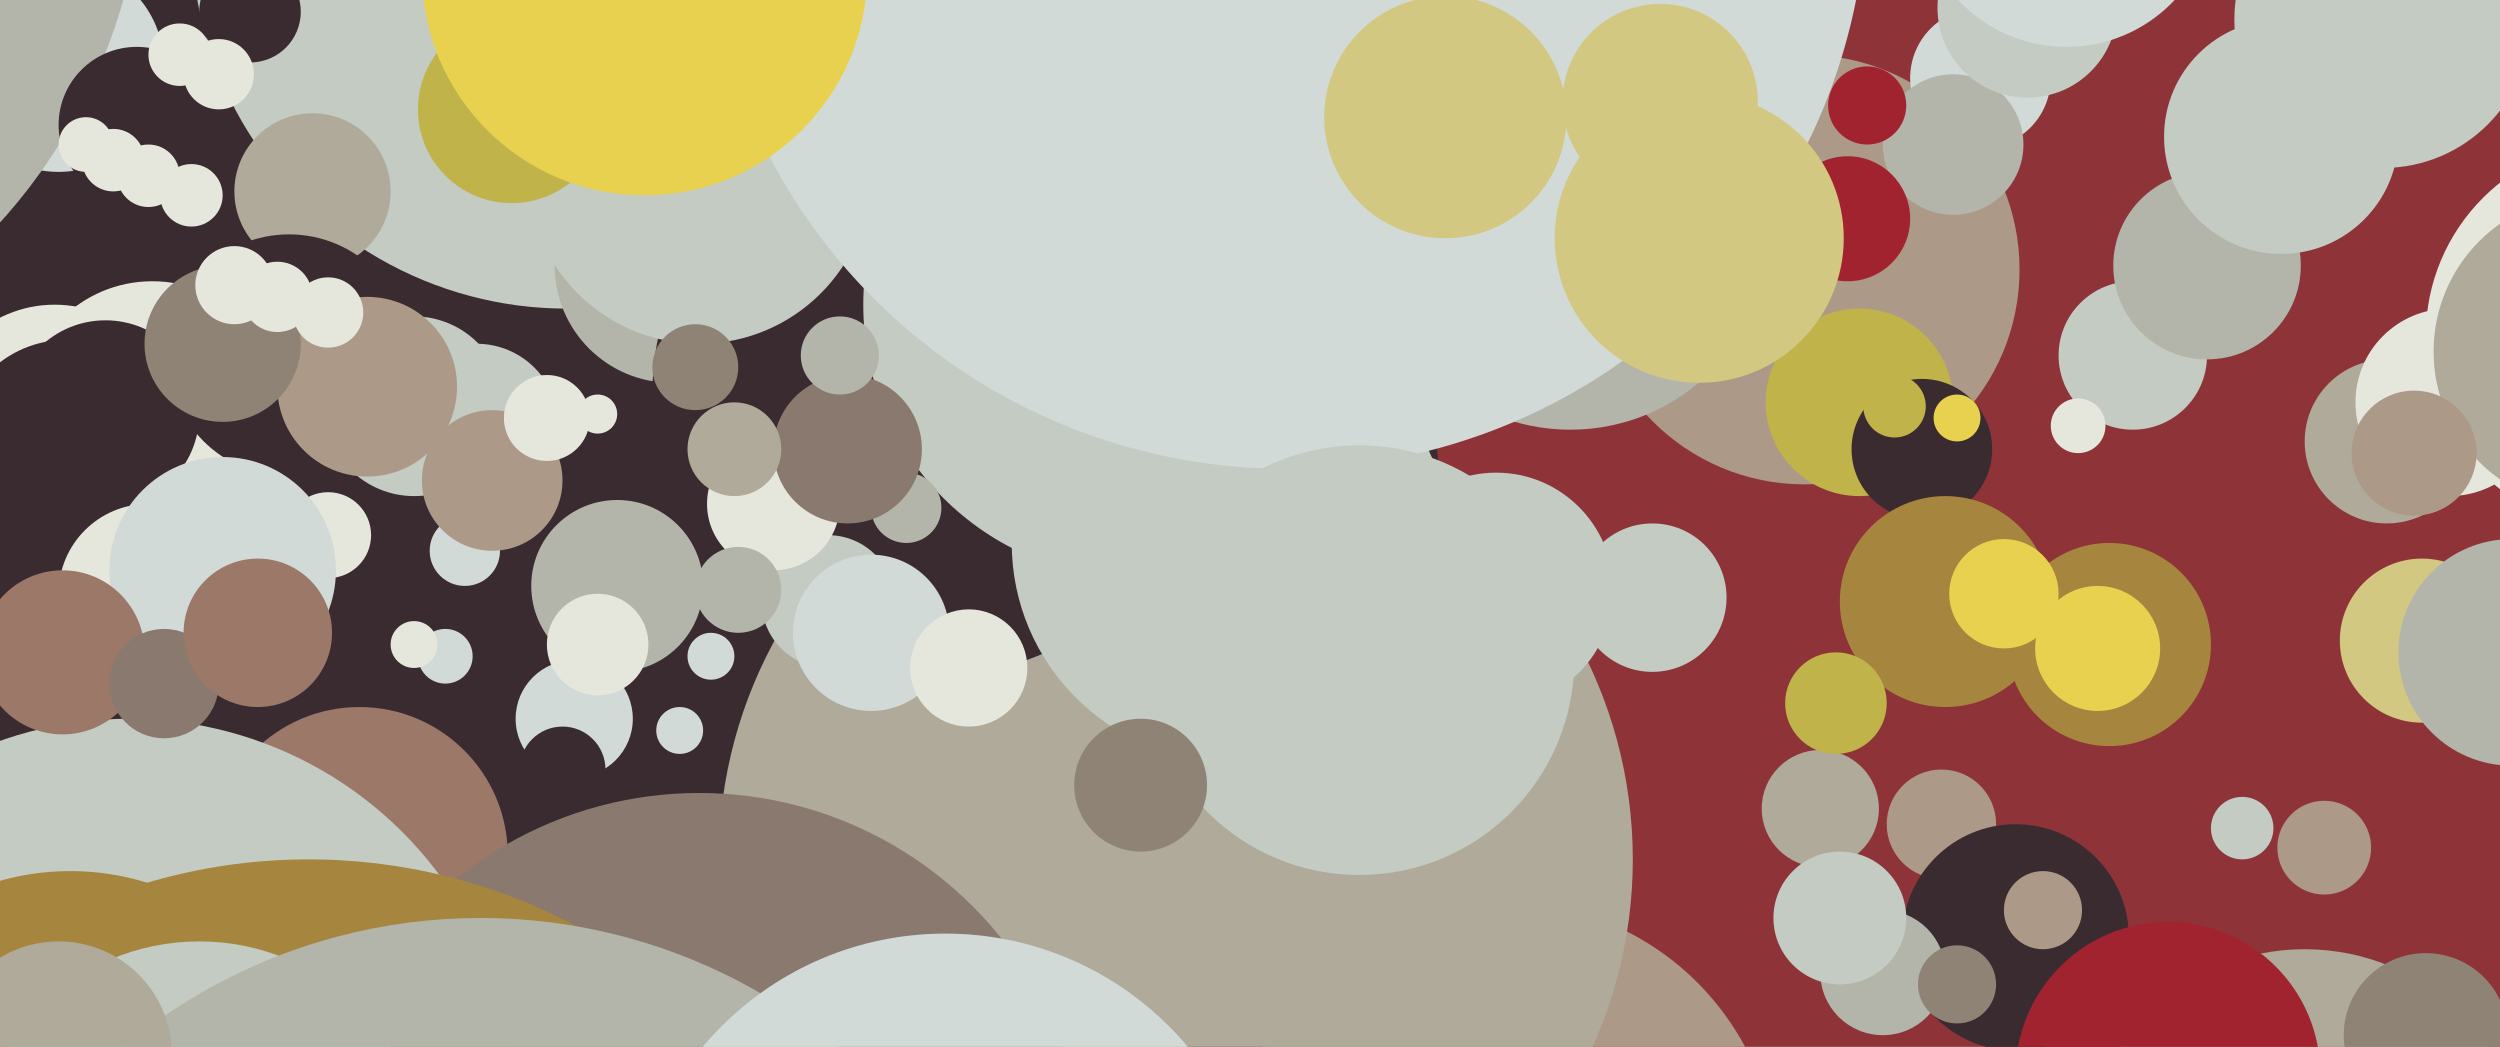 <svg xmlns="http://www.w3.org/2000/svg" width="640px" height="268px">
  <rect width="640" height="268" fill="rgb(142,52,57)"/>
  <circle cx="151" cy="137" r="218" fill="rgb(58,43,48)"/>
  <circle cx="385" cy="301" r="70" fill="rgb(173,153,135)"/>
  <circle cx="611" cy="113" r="21" fill="rgb(175,170,153)"/>
  <circle cx="590" cy="300" r="57" fill="rgb(175,170,153)"/>
  <circle cx="301" cy="220" r="117" fill="rgb(175,170,153)"/>
  <circle cx="145" cy="-17" r="96" fill="rgb(195,203,194)"/>
  <circle cx="172" cy="68" r="30" fill="rgb(179,181,171)"/>
  <circle cx="239" cy="101" r="72" fill="rgb(58,43,48)"/>
  <circle cx="39" cy="105" r="33" fill="rgb(230,231,220)"/>
  <circle cx="80" cy="49" r="20" fill="rgb(175,170,153)"/>
  <circle cx="621" cy="265" r="21" fill="rgb(143,131,118)"/>
  <circle cx="315" cy="139" r="56" fill="rgb(195,203,194)"/>
  <circle cx="119" cy="141" r="9" fill="rgb(210,218,215)"/>
  <circle cx="14" cy="109" r="31" fill="rgb(230,231,220)"/>
  <circle cx="497" cy="211" r="14" fill="rgb(173,153,135)"/>
  <circle cx="179" cy="44" r="44" fill="rgb(195,203,194)"/>
  <circle cx="466" cy="207" r="15" fill="rgb(175,170,153)"/>
  <circle cx="462" cy="69" r="55" fill="rgb(173,153,135)"/>
  <circle cx="291" cy="78" r="70" fill="rgb(195,203,194)"/>
  <circle cx="402" cy="59" r="51" fill="rgb(179,181,171)"/>
  <circle cx="92" cy="219" r="38" fill="rgb(155,120,104)"/>
  <circle cx="17" cy="115" r="28" fill="rgb(58,43,48)"/>
  <circle cx="84" cy="137" r="11" fill="rgb(230,231,220)"/>
  <circle cx="516" cy="240" r="29" fill="rgb(58,43,48)"/>
  <circle cx="179" cy="302" r="99" fill="rgb(138,121,110)"/>
  <circle cx="15" cy="17" r="27" fill="rgb(210,218,215)"/>
  <circle cx="476" cy="103" r="24" fill="rgb(191,179,74)"/>
  <circle cx="482" cy="249" r="16" fill="rgb(179,181,171)"/>
  <circle cx="329" cy="-29" r="149" fill="rgb(210,218,215)"/>
  <circle cx="610" cy="5" r="38" fill="rgb(195,203,194)"/>
  <circle cx="106" cy="104" r="23" fill="rgb(195,203,194)"/>
  <circle cx="627" cy="103" r="24" fill="rgb(230,231,220)"/>
  <circle cx="-106" cy="-39" r="143" fill="rgb(179,181,171)"/>
  <circle cx="232" cy="130" r="9" fill="rgb(179,181,171)"/>
  <circle cx="35" cy="32" r="20" fill="rgb(58,43,48)"/>
  <circle cx="507" cy="20" r="18" fill="rgb(210,218,215)"/>
  <circle cx="546" cy="91" r="19" fill="rgb(195,203,194)"/>
  <circle cx="500" cy="37" r="18" fill="rgb(179,181,171)"/>
  <circle cx="29" cy="41" r="8" fill="rgb(230,231,220)"/>
  <circle cx="212" cy="154" r="17" fill="rgb(195,203,194)"/>
  <circle cx="565" cy="68" r="24" fill="rgb(179,181,171)"/>
  <circle cx="38" cy="152" r="23" fill="rgb(230,231,220)"/>
  <circle cx="178" cy="94" r="11" fill="rgb(143,131,118)"/>
  <circle cx="122" cy="109" r="21" fill="rgb(195,203,194)"/>
  <circle cx="33" cy="283" r="99" fill="rgb(195,203,194)"/>
  <circle cx="126" cy="123" r="18" fill="rgb(173,153,135)"/>
  <circle cx="423" cy="153" r="19" fill="rgb(195,203,194)"/>
  <circle cx="27" cy="106" r="24" fill="rgb(58,43,48)"/>
  <circle cx="492" cy="115" r="18" fill="rgb(58,43,48)"/>
  <circle cx="348" cy="169" r="55" fill="rgb(195,203,194)"/>
  <circle cx="519" cy="2" r="23" fill="rgb(195,203,194)"/>
  <circle cx="140" cy="107" r="11" fill="rgb(230,231,220)"/>
  <circle cx="74" cy="91" r="31" fill="rgb(58,43,48)"/>
  <circle cx="501" cy="252" r="10" fill="rgb(143,131,118)"/>
  <circle cx="94" cy="99" r="23" fill="rgb(173,153,135)"/>
  <circle cx="18" cy="289" r="66" fill="rgb(166,134,62)"/>
  <circle cx="57" cy="146" r="29" fill="rgb(210,218,215)"/>
  <circle cx="498" cy="154" r="27" fill="rgb(166,134,62)"/>
  <circle cx="223" cy="162" r="20" fill="rgb(210,218,215)"/>
  <circle cx="523" cy="233" r="10" fill="rgb(173,153,135)"/>
  <circle cx="473" cy="56" r="16" fill="rgb(161,35,47)"/>
  <circle cx="131" cy="28" r="24" fill="rgb(191,179,74)"/>
  <circle cx="16" cy="167" r="21" fill="rgb(155,120,104)"/>
  <circle cx="38" cy="45" r="8" fill="rgb(230,231,220)"/>
  <circle cx="79" cy="366" r="146" fill="rgb(166,134,62)"/>
  <circle cx="165" cy="-7" r="57" fill="rgb(232,209,79)"/>
  <circle cx="532" cy="109" r="7" fill="rgb(230,231,220)"/>
  <circle cx="147" cy="184" r="15" fill="rgb(210,218,215)"/>
  <circle cx="198" cy="129" r="17" fill="rgb(230,231,220)"/>
  <circle cx="64" cy="3" r="13" fill="rgb(58,43,48)"/>
  <circle cx="158" cy="150" r="22" fill="rgb(179,181,171)"/>
  <circle cx="46" cy="14" r="8" fill="rgb(230,231,220)"/>
  <circle cx="478" cy="27" r="10" fill="rgb(161,35,47)"/>
  <circle cx="555" cy="275" r="39" fill="rgb(161,35,47)"/>
  <circle cx="540" cy="165" r="26" fill="rgb(166,134,62)"/>
  <circle cx="57" cy="88" r="20" fill="rgb(143,131,118)"/>
  <circle cx="51" cy="299" r="58" fill="rgb(195,203,194)"/>
  <circle cx="114" cy="168" r="7" fill="rgb(210,218,215)"/>
  <circle cx="106" cy="165" r="6" fill="rgb(230,231,220)"/>
  <circle cx="671" cy="86" r="50" fill="rgb(230,231,220)"/>
  <circle cx="22" cy="37" r="7" fill="rgb(230,231,220)"/>
  <circle cx="144" cy="197" r="11" fill="rgb(58,43,48)"/>
  <circle cx="217" cy="115" r="19" fill="rgb(138,121,110)"/>
  <circle cx="663" cy="90" r="40" fill="rgb(175,170,153)"/>
  <circle cx="618" cy="116" r="16" fill="rgb(173,153,135)"/>
  <circle cx="485" cy="104" r="8" fill="rgb(191,179,74)"/>
  <circle cx="529" cy="-26" r="38" fill="rgb(210,218,215)"/>
  <circle cx="537" cy="166" r="16" fill="rgb(232,209,79)"/>
  <circle cx="60" cy="73" r="10" fill="rgb(230,231,220)"/>
  <circle cx="248" cy="171" r="15" fill="rgb(230,231,220)"/>
  <circle cx="189" cy="151" r="11" fill="rgb(179,181,171)"/>
  <circle cx="42" cy="175" r="14" fill="rgb(138,121,110)"/>
  <circle cx="123" cy="378" r="143" fill="rgb(179,181,171)"/>
  <circle cx="435" cy="61" r="37" fill="rgb(211,200,129)"/>
  <circle cx="513" cy="152" r="14" fill="rgb(232,209,79)"/>
  <circle cx="574" cy="212" r="8" fill="rgb(195,203,194)"/>
  <circle cx="620" cy="164" r="21" fill="rgb(211,200,129)"/>
  <circle cx="425" cy="26" r="25" fill="rgb(211,200,129)"/>
  <circle cx="15" cy="270" r="29" fill="rgb(175,170,153)"/>
  <circle cx="595" cy="217" r="12" fill="rgb(173,153,135)"/>
  <circle cx="383" cy="151" r="30" fill="rgb(195,203,194)"/>
  <circle cx="174" cy="187" r="6" fill="rgb(210,218,215)"/>
  <circle cx="71" cy="76" r="9" fill="rgb(230,231,220)"/>
  <circle cx="153" cy="106" r="5" fill="rgb(230,231,220)"/>
  <circle cx="501" cy="107" r="6" fill="rgb(232,209,79)"/>
  <circle cx="66" cy="162" r="19" fill="rgb(155,120,104)"/>
  <circle cx="49" cy="50" r="8" fill="rgb(230,231,220)"/>
  <circle cx="153" cy="165" r="13" fill="rgb(230,231,220)"/>
  <circle cx="188" cy="115" r="12" fill="rgb(175,170,153)"/>
  <circle cx="56" cy="19" r="9" fill="rgb(230,231,220)"/>
  <circle cx="215" cy="91" r="10" fill="rgb(179,181,171)"/>
  <circle cx="182" cy="168" r="6" fill="rgb(210,218,215)"/>
  <circle cx="292" cy="201" r="17" fill="rgb(143,131,118)"/>
  <circle cx="471" cy="235" r="17" fill="rgb(195,203,194)"/>
  <circle cx="242" cy="320" r="81" fill="rgb(210,218,215)"/>
  <circle cx="84" cy="80" r="9" fill="rgb(230,231,220)"/>
  <circle cx="370" cy="30" r="31" fill="rgb(211,200,129)"/>
  <circle cx="470" cy="180" r="13" fill="rgb(191,179,74)"/>
  <circle cx="643" cy="167" r="29" fill="rgb(179,181,171)"/>
  <circle cx="584" cy="35" r="30" fill="rgb(195,203,194)"/>
</svg>